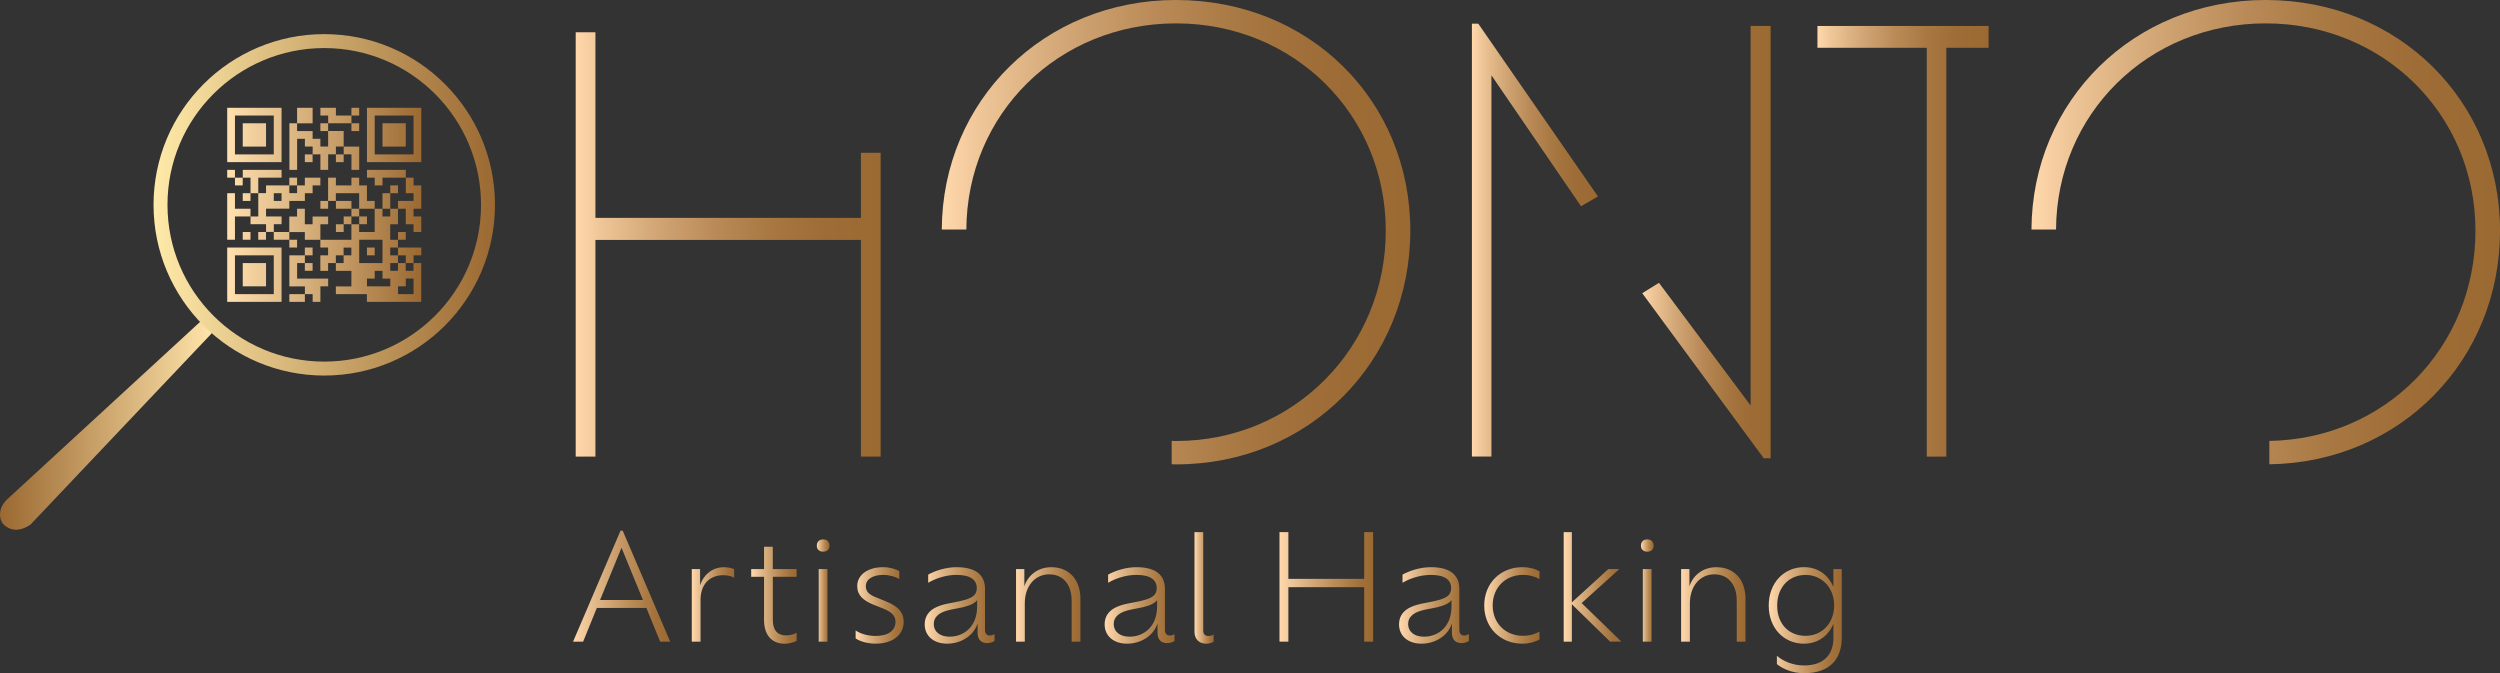 <?xml version="1.0" encoding="UTF-8"?>
<svg id="Layer_2" data-name="Layer 2" xmlns="http://www.w3.org/2000/svg" xmlns:xlink="http://www.w3.org/1999/xlink" viewBox="0 0 896.2 241.33">
  <rect x="0" y="0" width="896.2" height="241.33" fill="#333333" stroke="none"/>
  <defs>
    <style>
      .cls-1 {
        fill: url(#linear-gradient-15);
      }

      .cls-2 {
        fill: url(#linear-gradient-13);
      }

      .cls-3 {
        fill: url(#linear-gradient-25);
      }

      .cls-4 {
        fill: url(#linear-gradient-10);
      }

      .cls-5 {
        fill: url(#linear-gradient-12);
      }

      .cls-6 {
        fill: url(#linear-gradient-4);
      }

      .cls-7 {
        fill: url(#linear-gradient-3);
      }

      .cls-8 {
        fill: url(#linear-gradient-5);
      }

      .cls-9 {
        fill: url(#linear-gradient-22);
      }

      .cls-10 {
        fill: url(#linear-gradient-24);
      }

      .cls-11 {
        fill: url(#linear-gradient-8);
      }

      .cls-12 {
        fill: url(#linear-gradient-14);
      }

      .cls-13 {
        fill: none;
        stroke: url(#linear-gradient-2);
        stroke-miterlimit: 10;
        stroke-width: 5px;
      }

      .cls-14 {
        fill: url(#linear-gradient-20);
      }

      .cls-15 {
        fill: url(#linear-gradient-17);
      }

      .cls-16 {
        fill: url(#linear-gradient-7);
      }

      .cls-17 {
        fill: url(#linear-gradient-9);
      }

      .cls-18 {
        fill: url(#linear-gradient-11);
      }

      .cls-19 {
        fill: url(#linear-gradient-19);
      }

      .cls-20 {
        fill: url(#linear-gradient-6);
      }

      .cls-21 {
        fill: url(#linear-gradient-21);
      }

      .cls-22 {
        fill: url(#linear-gradient-16);
      }

      .cls-23 {
        fill: url(#linear-gradient);
      }

      .cls-24 {
        fill: url(#linear-gradient-23);
      }

      .cls-25 {
        fill: url(#linear-gradient-18);
      }
    </style>
    <linearGradient id="linear-gradient" x1="0" y1="152.34" x2="76.51" y2="152.34" gradientUnits="userSpaceOnUse">
      <stop offset="0" stop-color="#9b6932"/>
      <stop offset="1" stop-color="#ffe5ab"/>
    </linearGradient>
    <linearGradient id="linear-gradient-2" x1="55.04" y1="73.43" x2="177.44" y2="73.43" gradientUnits="userSpaceOnUse">
      <stop offset="0" stop-color="#ffeaa9"/>
      <stop offset="1" stop-color="#9b6932"/>
    </linearGradient>
    <linearGradient id="linear-gradient-3" x1="81.45" y1="73.43" x2="151.03" y2="73.43" gradientTransform="translate(0 0)" gradientUnits="userSpaceOnUse">
      <stop offset="0" stop-color="#ffe0ae"/>
      <stop offset="1" stop-color="#9b6932"/>
    </linearGradient>
    <linearGradient id="linear-gradient-4" x1="206.37" y1="87.62" x2="315.69" y2="87.62" gradientUnits="userSpaceOnUse">
      <stop offset="0" stop-color="#ffd8ac"/>
      <stop offset=".08" stop-color="#efc698"/>
      <stop offset=".27" stop-color="#d1a574"/>
      <stop offset=".46" stop-color="#b98a57"/>
      <stop offset=".64" stop-color="#a87842"/>
      <stop offset=".82" stop-color="#9e6c36"/>
      <stop offset="1" stop-color="#9b6932"/>
    </linearGradient>
    <linearGradient id="linear-gradient-5" x1="337.61" y1="83.23" x2="505.56" y2="83.23" xlink:href="#linear-gradient-4"/>
    <linearGradient id="linear-gradient-6" x1="527.65" y1="86.08" x2="572.83" y2="86.08" xlink:href="#linear-gradient-4"/>
    <linearGradient id="linear-gradient-7" x1="588.71" y1="86.8" x2="634.73" y2="86.8" xlink:href="#linear-gradient-4"/>
    <linearGradient id="linear-gradient-8" x1="651.52" y1="86.49" x2="712.87" y2="86.49" xlink:href="#linear-gradient-4"/>
    <linearGradient id="linear-gradient-9" x1="728.24" y1="83.22" x2="896.2" y2="83.22" xlink:href="#linear-gradient-4"/>
    <linearGradient id="linear-gradient-10" x1="205.43" y1="210.12" x2="240.25" y2="210.12" gradientUnits="userSpaceOnUse">
      <stop offset="0" stop-color="#ffd8ac"/>
      <stop offset=".24" stop-color="#e1b788"/>
      <stop offset=".58" stop-color="#bb8d59"/>
      <stop offset=".85" stop-color="#a3723c"/>
      <stop offset="1" stop-color="#9b6932"/>
    </linearGradient>
    <linearGradient id="linear-gradient-11" x1="247.99" y1="216.67" x2="263.18" y2="216.67" xlink:href="#linear-gradient-10"/>
    <linearGradient id="linear-gradient-12" x1="269.3" y1="213.37" x2="285.58" y2="213.37" xlink:href="#linear-gradient-10"/>
    <linearGradient id="linear-gradient-13" x1="292.81" y1="211.7" x2="297.36" y2="211.7" xlink:href="#linear-gradient-10"/>
    <linearGradient id="linear-gradient-14" x1="306.73" y1="217.04" x2="323.96" y2="217.04" xlink:href="#linear-gradient-10"/>
    <linearGradient id="linear-gradient-15" x1="331.5" y1="217.04" x2="356.53" y2="217.04" xlink:href="#linear-gradient-10"/>
    <linearGradient id="linear-gradient-16" x1="364.22" y1="216.67" x2="387.31" y2="216.67" xlink:href="#linear-gradient-10"/>
    <linearGradient id="linear-gradient-17" x1="396" y1="217.04" x2="421.03" y2="217.04" xlink:href="#linear-gradient-10"/>
    <linearGradient id="linear-gradient-18" x1="428.2" y1="210.75" x2="435.05" y2="210.75" xlink:href="#linear-gradient-10"/>
    <linearGradient id="linear-gradient-19" x1="458.67" y1="210.39" x2="492.23" y2="210.39" xlink:href="#linear-gradient-10"/>
    <linearGradient id="linear-gradient-20" x1="501.54" y1="217.04" x2="526.57" y2="217.04" xlink:href="#linear-gradient-10"/>
    <linearGradient id="linear-gradient-21" x1="532.07" y1="217.04" x2="551.91" y2="217.04" xlink:href="#linear-gradient-10"/>
    <linearGradient id="linear-gradient-22" x1="560.55" y1="210.39" x2="581.23" y2="210.39" xlink:href="#linear-gradient-10"/>
    <linearGradient id="linear-gradient-23" x1="588.24" y1="211.7" x2="592.8" y2="211.7" xlink:href="#linear-gradient-10"/>
    <linearGradient id="linear-gradient-24" x1="602.64" y1="216.67" x2="625.73" y2="216.67" xlink:href="#linear-gradient-10"/>
    <linearGradient id="linear-gradient-25" x1="634.05" y1="222.32" x2="660.23" y2="222.32" xlink:href="#linear-gradient-10"/>
  </defs>
  <g id="Layer_1-2" data-name="Layer 1">
    <g>
      <g>
        <path class="cls-23" d="M1.07,187.75h0c-1.11-1.18-2.24-5.21,1.53-8.78l68.93-63.41c1.2-1.09,3.08-1.02,4.19.16h0c1.05,1.12,1.05,2.85,0,3.96L10.91,188.07c-5.44,3.64-8.67.93-9.84-.31Z"/>
        <circle class="cls-13" cx="116.24" cy="73.43" r="58.7"/>
        <path class="cls-7" d="M81.45,38.64h19.48s0,19.48,0,19.48h-19.48s0-19.48,0-19.48ZM106.5,38.64h5.57v5.57h-5.57v-5.57ZM114.85,38.64h5.57v2.78s5.57,0,5.57,0v2.78h-8.35v-2.78s-2.78,0-2.78,0v-2.78ZM125.98,38.64h2.78v2.78h-2.78v-2.78ZM131.55,38.64h19.48s0,19.48,0,19.48h-19.48s0-19.48,0-19.48ZM84.23,41.42v13.92s13.92,0,13.92,0v-13.92s-13.92,0-13.92,0ZM134.33,41.42v13.92s13.92,0,13.92,0v-13.92s-13.92,0-13.92,0ZM87.02,44.2h8.35v8.35h-8.35v-8.35ZM103.72,44.2h2.78v2.78s5.57,0,5.57,0v2.78s2.78,0,2.78,0v2.78s2.78,0,2.78,0v-5.57h5.57v5.57h-2.78s0,2.78,0,2.78h-2.78s0,5.57,0,5.57h-2.78v-5.57s-2.78,0-2.78,0v-2.78s-2.78,0-2.78,0v-2.78s-2.78,0-2.78,0v11.13h-2.78v-16.7ZM114.85,44.2h2.78v2.78h-2.78v-2.78ZM125.98,44.2h2.78v2.78h-2.78v-2.78ZM137.12,44.2h8.35v8.35h-8.35v-8.35ZM123.2,52.55h5.57v8.35h-2.78v-5.57s-2.78,0-2.78,0v-2.78ZM109.28,55.34h2.78v2.78h-2.78v-2.78ZM120.42,55.34h2.78v2.78h-2.78v-2.78ZM81.45,60.9h2.78v2.78h-2.78v-2.78ZM87.02,60.9h13.92v2.78h-8.35s0,5.57,0,5.57h-2.78v-5.57s-2.78,0-2.78,0v-2.78ZM131.55,60.9h13.92v2.78h-8.35s0,2.78,0,2.78h-2.78v-2.78s-2.78,0-2.78,0v-2.78ZM84.23,63.69h2.78v2.78h-2.78v-2.78ZM103.72,63.69h2.78v2.78h-2.78v-2.78ZM109.28,63.69h5.57v2.78h-2.78s0,2.78,0,2.78h-2.78s0,2.78,0,2.78h-5.57s0,2.78,0,2.78h-8.35s0,2.78,0,2.78h5.57v2.78h-2.78s0,2.78,0,2.78h-2.78v-2.78s-5.57,0-5.57,0v-2.78h2.78s0-8.35,0-8.35h2.78s0-2.78,0-2.78h8.35v2.78s2.78,0,2.78,0v-2.78h2.78s0-2.78,0-2.78ZM117.63,63.69h2.78v2.78s5.57,0,5.57,0v-2.78h2.78v2.78s2.78,0,2.78,0v5.57s2.78,0,2.78,0v2.78h-5.57v-5.57s-8.35,0-8.35,0v2.78h-2.78v-8.35ZM145.47,63.69h2.78v2.78s2.78,0,2.78,0v8.35h-2.78s0,2.78,0,2.78h2.78v5.57h-2.78v-2.78s-2.78,0-2.78,0v-5.57s-2.78,0-2.78,0v-2.78h5.57s0-2.78,0-2.78h-2.78v-5.57ZM139.9,66.47h2.78v2.78h-2.78v-2.78ZM81.45,69.25h2.78v5.57s5.57,0,5.57,0v2.78h-5.57s0,8.35,0,8.35h-2.78v-16.7ZM87.02,69.25h2.78v2.78h-2.78v-2.78ZM98.15,69.25v2.78s2.78,0,2.78,0v-2.78s-2.78,0-2.78,0ZM137.12,69.25h2.78v5.57h-2.78v-5.57ZM114.85,72.04h2.78v2.78h-2.78v-2.78ZM120.42,72.04h5.57v2.78h-5.57v-2.78ZM106.5,74.82h2.78v5.57s2.78,0,2.78,0v-2.78h5.57v2.78h-2.78s0,5.57,0,5.57h-5.57v-2.78s-5.57,0-5.57,0v-5.57h2.78s0-2.78,0-2.78ZM125.98,74.82h2.78v2.78h-2.78v-2.78ZM134.33,74.82h2.78v2.78s2.78,0,2.78,0v-2.78h2.78v5.57h-2.78s0,5.57,0,5.57h2.78v2.78h-2.78s0,2.78,0,2.78h2.78v2.78h-2.78s0,2.78,0,2.78h2.78s0-2.78,0-2.78h2.78v2.78s2.78,0,2.78,0v-2.78h2.78v13.92h-19.48v-2.78s-11.13,0-11.13,0v-2.78h5.57s0-5.57,0-5.57h-5.57v-2.78h2.78s0-2.78,0-2.78h2.78s0-2.78,0-2.78h-2.78s0,2.78,0,2.78h-2.78s0,2.78,0,2.78h-2.78s0,2.78,0,2.78h-2.78v-5.57h2.78s0-2.78,0-2.78h-2.78v-2.78h11.13s0-5.57,0-5.57h2.78v2.78s5.57,0,5.57,0v-8.35ZM123.2,77.6h2.78v2.78h-2.78v-2.78ZM128.77,77.6h2.78v2.78h-2.78v-2.78ZM120.42,80.39h2.78v2.78h-2.78v-2.78ZM87.02,83.17h2.78v2.78h-2.78v-2.78ZM92.58,83.17h2.78v2.78h-2.78v-2.78ZM98.15,83.17h5.57v2.78h-5.57v-2.78ZM142.68,83.17h2.78v2.78h-2.78v-2.78ZM103.72,85.95h2.78v2.78h-2.78v-2.78ZM128.77,85.95v8.35s8.35,0,8.35,0v-8.35s-8.35,0-8.35,0ZM81.45,88.74h19.48s0,19.48,0,19.48h-19.48s0-19.48,0-19.48ZM109.28,88.74h2.78v2.78h-2.78v-2.78ZM131.55,88.74h2.78v2.78h-2.78v-2.78ZM142.68,88.74h8.35v2.78h-2.78s0,2.78,0,2.78h-2.78v-2.78s-2.78,0-2.78,0v-2.78ZM84.23,91.52v13.92s13.92,0,13.92,0v-13.92s-13.92,0-13.92,0ZM103.72,91.52h5.57v2.78h-2.78s0,5.57,0,5.57h11.13v2.78h-2.78s0,5.57,0,5.57h-2.78v-2.78s-2.78,0-2.78,0v-2.78s-5.57,0-5.57,0v-11.13ZM87.02,94.3h8.35v8.35h-8.35v-8.35ZM109.28,94.3h2.78v2.78h-2.78v-2.78ZM134.33,97.09v2.78h-2.78s0,2.78,0,2.78h8.35s0-2.78,0-2.78h-2.78v-2.78s-2.78,0-2.78,0ZM145.47,99.87v2.78h-2.78s0,2.78,0,2.78h5.57s0-5.57,0-5.57h-2.78ZM103.72,105.44h5.57v2.78h-5.57v-2.78Z"/>
      </g>
      <g>
        <path class="cls-6" d="M315.69,54.77v108.91h-7.07v-77.68h-95.17v77.68h-7.07V11.56h7.07v66.53h95.17v-23.32h7.07Z"/>
        <path class="cls-8" d="M421.58,0c-47.33,0-83.75,36.09-83.97,82.28h8.81c.22-41.47,33-73.9,75.17-73.9s75.18,32.65,75.18,74.32-32.86,75.39-75.18,75.39c-.53,0-1.05-.03-1.57-.04v8.38c.53,0,1.05.04,1.57.04,47.68,0,83.98-36.95,83.98-83.77S469.26,0,421.58,0Z"/>
        <polygon class="cls-20" points="529.93 8.48 527.65 8.48 527.65 163.67 534.65 163.67 534.65 27 566.77 73.94 572.83 70.42 529.93 8.48"/>
        <polygon class="cls-16" points="627.56 9.3 627.56 145.36 594.71 101.38 588.71 105.11 632.28 164.29 634.73 164.29 634.73 9.3 627.56 9.3"/>
        <path class="cls-11" d="M690.71,17.13h-39.19v-7.82h61.36v7.82h-15.17v146.55h-7V17.13Z"/>
        <path class="cls-17" d="M812.21,0c-47.33,0-83.75,36.09-83.97,82.28h8.81c.22-41.47,33-73.9,75.17-73.9s75.18,32.65,75.18,74.32-32.2,74.69-73.89,75.36v8.38c47.04-.66,82.7-37.34,82.7-83.74S859.9,0,812.21,0Z"/>
      </g>
      <g>
        <path class="cls-4" d="M231.71,217.93h-17.75l-4.92,12.1h-3.61l17.02-39.79h.79l17.02,39.79h-3.61l-4.92-12.1ZM222.81,196.35l-7.7,18.74h15.39l-7.7-18.74Z"/>
        <path class="cls-18" d="M263.18,204v3.09c-1-.58-2.46-.89-3.93-.89-4.66,0-8.12,3.09-8.12,8.85v14.98h-3.14v-26.02h2.98v5.81c1.05-3.35,3.98-6.49,8.64-6.49,1.15,0,2.62.26,3.56.68Z"/>
        <path class="cls-5" d="M277.05,206.77v15.45c0,3.66,1.62,5.55,4.76,5.55,1.36,0,2.83-.37,3.77-.94v2.88c-1.05.63-2.72,1.05-4.24,1.05-4.76,0-7.44-3.14-7.44-8.53v-15.45h-4.61v-2.78h4.61v-8.01h3.14v8.01h8.53v2.78h-8.53Z"/>
        <path class="cls-2" d="M292.81,195.62c0-1.46.94-2.25,2.25-2.25,1.41,0,2.3.79,2.3,2.25,0,1.36-.89,2.15-2.3,2.15-1.31,0-2.25-.79-2.25-2.15ZM293.49,204h3.14v26.02h-3.14v-26.02Z"/>
        <path class="cls-12" d="M306.73,228.87v-2.88c1.41,1.05,4.19,1.99,7.12,1.99,4.71,0,7.17-2.04,7.17-5.03,0-2.46-1.62-3.67-4.71-4.92l-3.3-1.31c-3.56-1.47-5.71-3.3-5.71-6.65,0-3.93,3.72-6.75,9.32-6.75,2.15,0,4.45.63,5.76,1.41v2.83c-1.47-.84-3.51-1.47-5.71-1.47-3.77,0-6.28,1.52-6.28,4.08,0,2.09,1.41,3.09,3.93,4.08l3.25,1.31c4.08,1.67,6.39,3.72,6.39,7.43,0,4.14-3.46,7.75-10.05,7.75-3.09,0-5.76-.89-7.17-1.88Z"/>
        <path class="cls-1" d="M356.53,227.3v2.46c-.47.37-1.52.79-2.62.79-1.99,0-3.46-1.1-3.46-3.72v-3.3c-.47,1.41-1.26,2.72-2.36,3.82-2.04,2.04-5.08,3.4-8.54,3.4-4.71,0-8.06-2.67-8.06-6.91,0-1.88.63-3.35,1.73-4.5,1.88-1.99,5.24-2.78,8.53-3.35,3.04-.58,6.07-1.2,7.49-2.62.58-.63.94-1.47.94-2.46,0-2.88-2.04-4.82-7.28-4.82-3.93,0-7.7,1.36-10.16,2.83v-2.93c2.2-1.26,6.18-2.67,10.21-2.67,7.07,0,10.16,2.98,10.16,7.8v14.66c0,1.31.63,2.04,1.73,2.04.63,0,1.26-.21,1.67-.52ZM350.29,217.56v-2.46c-.1.16-.21.32-.31.42-1.41,1.41-4.35,2.15-6.81,2.57-3.25.58-5.86,1.2-7.28,2.72-.73.73-1.15,1.67-1.15,2.93,0,2.72,2.25,4.5,5.65,4.5,2.62,0,5.13-.94,6.96-2.78,1.88-1.88,2.93-4.66,2.93-7.91Z"/>
        <path class="cls-22" d="M387.31,214.79v15.24h-3.14v-14.66c0-5.86-3.09-9.48-8.06-9.48s-8.74,4.08-8.74,10.37v13.77h-3.14v-26.02h2.98v6.18c1.2-3.77,4.66-6.86,9.69-6.86,6.23,0,10.42,4.29,10.42,11.47Z"/>
        <path class="cls-15" d="M421.03,227.3v2.46c-.47.37-1.52.79-2.62.79-1.99,0-3.46-1.1-3.46-3.72v-3.3c-.47,1.41-1.26,2.72-2.36,3.82-2.04,2.04-5.08,3.4-8.54,3.4-4.71,0-8.06-2.67-8.06-6.91,0-1.88.63-3.35,1.73-4.5,1.88-1.99,5.24-2.78,8.53-3.35,3.04-.58,6.07-1.2,7.49-2.62.58-.63.94-1.47.94-2.46,0-2.88-2.04-4.82-7.28-4.82-3.93,0-7.7,1.36-10.16,2.83v-2.93c2.2-1.26,6.18-2.67,10.21-2.67,7.07,0,10.16,2.98,10.16,7.8v14.66c0,1.31.63,2.04,1.73,2.04.63,0,1.26-.21,1.67-.52ZM414.8,217.56v-2.46c-.1.16-.21.32-.31.42-1.41,1.41-4.35,2.15-6.81,2.57-3.25.58-5.86,1.2-7.28,2.72-.73.73-1.15,1.67-1.15,2.93,0,2.72,2.25,4.5,5.65,4.5,2.62,0,5.13-.94,6.96-2.78,1.88-1.88,2.93-4.66,2.93-7.91Z"/>
        <path class="cls-25" d="M428.2,226.41v-35.66h3.14v35.24c0,1.31.58,1.99,1.83,1.99.68,0,1.41-.11,1.88-.52v2.57c-.63.42-1.62.73-2.62.73-2.51,0-4.24-1.57-4.24-4.35Z"/>
        <path class="cls-19" d="M492.23,190.75v39.27h-3.19v-19.53h-27.18v19.53h-3.19v-39.27h3.19v16.76h27.18v-16.76h3.19Z"/>
        <path class="cls-14" d="M526.57,227.3v2.46c-.47.37-1.52.79-2.62.79-1.99,0-3.46-1.1-3.46-3.72v-3.3c-.47,1.41-1.26,2.72-2.36,3.82-2.04,2.04-5.08,3.4-8.54,3.4-4.71,0-8.06-2.67-8.06-6.91,0-1.88.63-3.35,1.73-4.5,1.88-1.99,5.24-2.78,8.53-3.35,3.04-.58,6.07-1.2,7.49-2.62.58-.63.94-1.47.94-2.46,0-2.88-2.04-4.82-7.28-4.82-3.93,0-7.7,1.36-10.16,2.83v-2.93c2.2-1.26,6.18-2.67,10.21-2.67,7.07,0,10.16,2.98,10.16,7.8v14.66c0,1.31.63,2.04,1.73,2.04.63,0,1.26-.21,1.67-.52ZM520.34,217.56v-2.46c-.1.16-.21.32-.31.42-1.41,1.41-4.35,2.15-6.81,2.57-3.25.58-5.86,1.2-7.28,2.72-.73.73-1.15,1.67-1.15,2.93,0,2.72,2.25,4.5,5.65,4.5,2.62,0,5.13-.94,6.96-2.78,1.88-1.88,2.93-4.66,2.93-7.91Z"/>
        <path class="cls-21" d="M532.07,217.04c0-7.91,5.76-13.72,13.72-13.72,2.3,0,4.45.52,6.12,1.52l-.05,2.77c-1.46-.89-3.45-1.52-5.92-1.52-6.28,0-10.84,4.55-10.84,10.94s4.61,10.89,10.84,10.89c2.46,0,4.45-.63,5.92-1.52l.05,2.78c-1.67,1-3.82,1.57-6.12,1.57-8.01,0-13.72-5.81-13.72-13.72Z"/>
        <path class="cls-9" d="M577.2,230.02l-13.72-13.4v13.4h-2.93v-39.27h2.93v25.18l13.09-11.94h3.93l-13.51,12.2,14.24,13.82h-4.03Z"/>
        <path class="cls-24" d="M588.24,195.62c0-1.46.94-2.25,2.25-2.25,1.41,0,2.3.79,2.3,2.25,0,1.36-.89,2.15-2.3,2.15-1.31,0-2.25-.79-2.25-2.15ZM588.92,204h3.14v26.02h-3.14v-26.02Z"/>
        <path class="cls-10" d="M625.73,214.79v15.24h-3.14v-14.66c0-5.86-3.09-9.48-8.06-9.48s-8.74,4.08-8.74,10.37v13.77h-3.14v-26.02h2.98v6.18c1.2-3.77,4.66-6.86,9.69-6.86,6.23,0,10.42,4.29,10.42,11.47Z"/>
        <path class="cls-3" d="M660.23,204v24.66c0,7.75-4.45,12.67-13.46,12.67-4.29,0-7.8-1.62-9.79-3.25v-2.99c2.15,1.83,5.55,3.46,9.74,3.46,7.38,0,10.52-4.19,10.52-9.84v-5.08c-1.88,4.5-5.76,7.12-10.52,7.12-7.23,0-12.67-5.55-12.67-13.67s5.45-13.77,12.67-13.77c4.76,0,8.64,2.57,10.52,7.12v-6.44h2.99ZM657.51,217.04c0-6.49-4.5-10.94-10.26-10.94s-10.16,4.24-10.16,10.99,4.34,10.84,10.16,10.84,10.26-4.4,10.26-10.89Z"/>
      </g>
    </g>
  </g>
</svg>